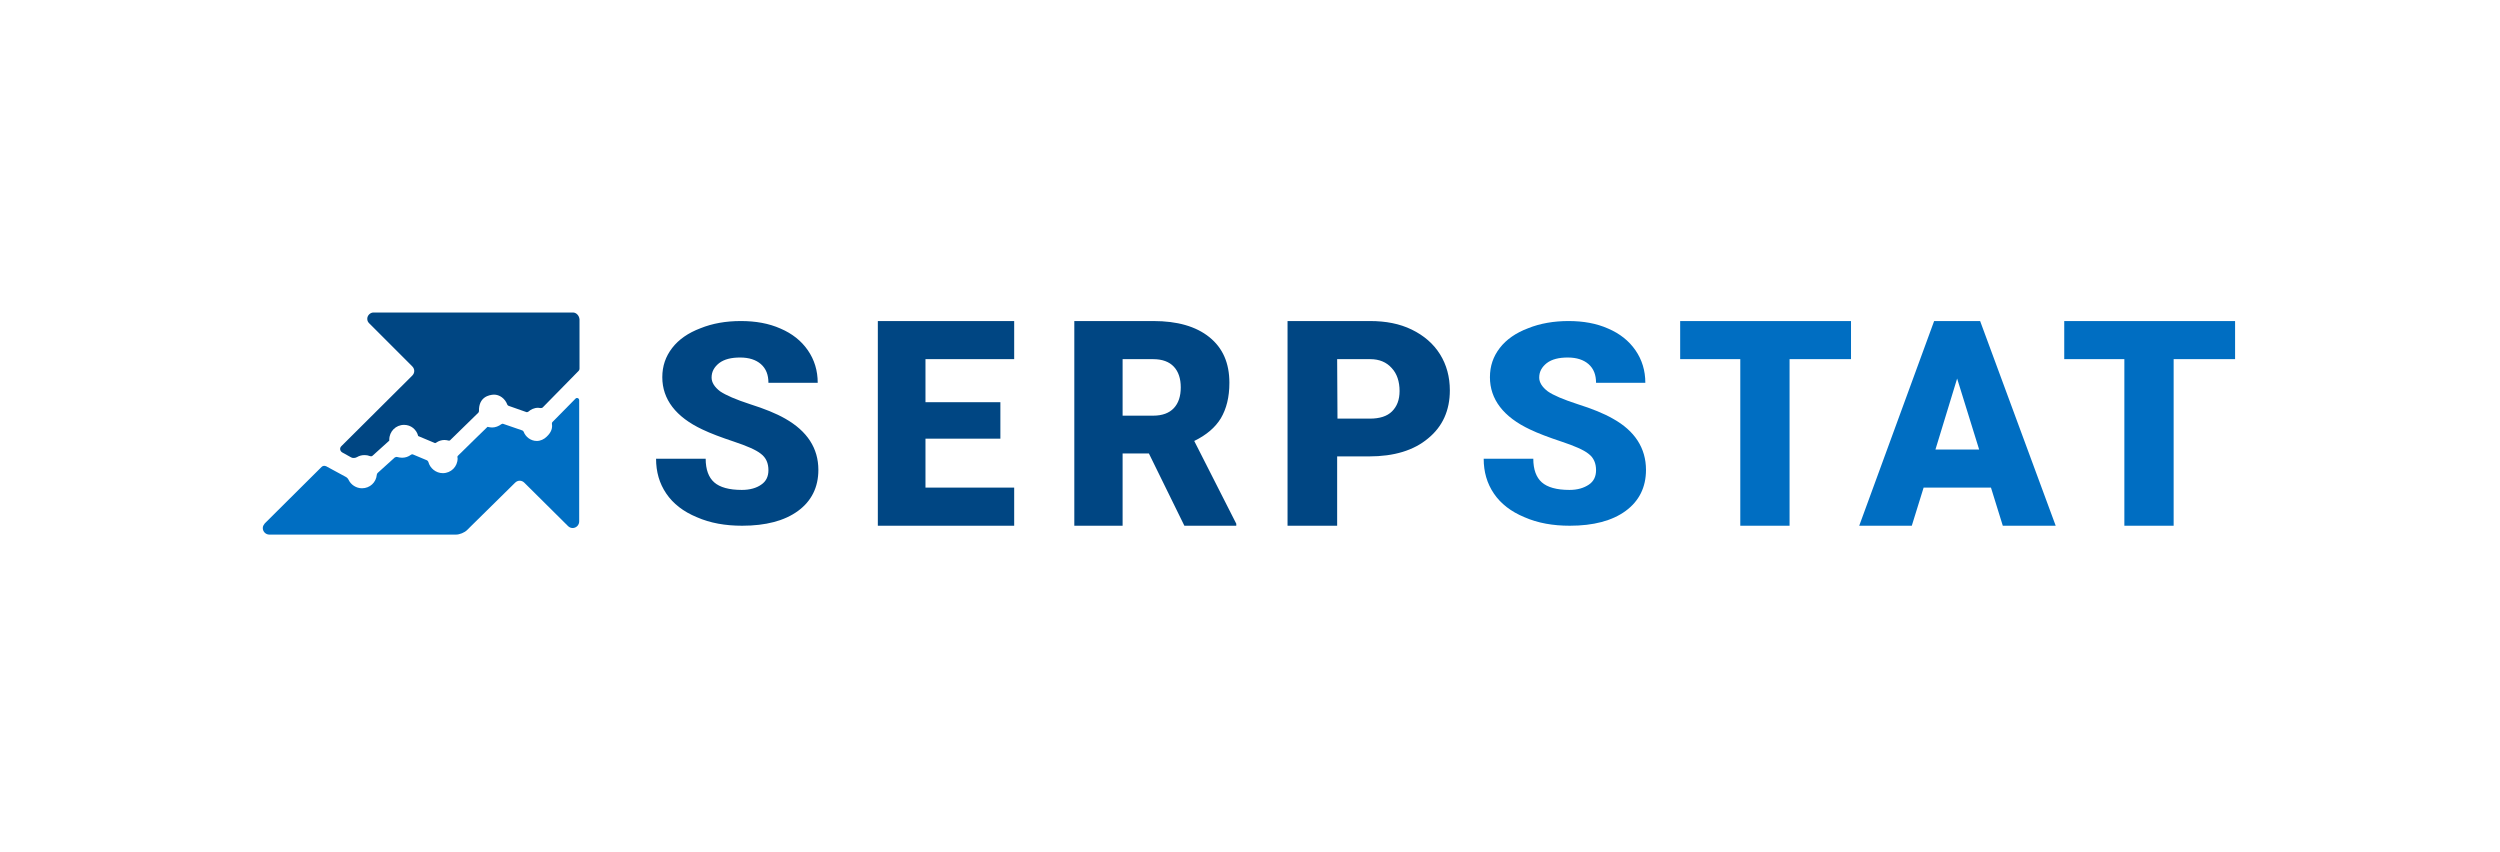 <svg width="352" height="120" viewBox="0 0 352 120" fill="none" xmlns="http://www.w3.org/2000/svg"><path d="M98.619 46.221C96.907 46.868 95.566 47.793 94.64 48.996C93.715 50.199 93.252 51.54 93.252 53.113C93.252 56.213 95.149 58.711 98.896 60.469C100.053 61.024 101.533 61.579 103.337 62.18C105.141 62.782 106.437 63.337 107.131 63.892C107.871 64.447 108.195 65.233 108.195 66.205C108.195 67.084 107.871 67.778 107.177 68.24C106.529 68.703 105.604 68.981 104.447 68.981C102.643 68.981 101.348 68.61 100.562 67.916C99.775 67.223 99.359 66.112 99.359 64.586H92.374C92.374 66.436 92.836 68.055 93.808 69.489C94.779 70.923 96.213 72.034 98.11 72.82C100.006 73.653 102.134 74.023 104.494 74.023C107.824 74.023 110.461 73.329 112.358 71.941C114.255 70.553 115.226 68.61 115.226 66.159C115.226 63.105 113.653 60.7 110.554 58.942C109.259 58.202 107.639 57.554 105.604 56.907C103.615 56.259 102.227 55.658 101.394 55.102C100.608 54.501 100.192 53.853 100.192 53.16C100.192 52.327 100.562 51.679 101.255 51.124C101.996 50.569 102.967 50.338 104.216 50.338C105.465 50.338 106.437 50.661 107.131 51.263C107.871 51.91 108.195 52.789 108.195 53.9H115.134C115.134 52.188 114.671 50.661 113.746 49.32C112.821 47.978 111.525 46.961 109.906 46.267C108.241 45.527 106.39 45.203 104.309 45.203C102.227 45.203 100.33 45.527 98.619 46.221ZM123.599 45.203V74.023H142.797V68.657H130.307V61.764H140.854V56.629H130.307V50.569H142.797V45.203M151.263 45.203V74.023H158.063V63.846H161.764L166.76 74.023H174.069V73.745L168.148 62.088C169.859 61.255 171.108 60.191 171.895 58.896C172.681 57.554 173.098 55.935 173.098 53.9C173.098 51.124 172.172 48.996 170.276 47.469C168.379 45.943 165.742 45.203 162.411 45.203H151.263ZM158.063 50.569H162.365C163.661 50.569 164.632 50.939 165.28 51.633C165.927 52.327 166.251 53.298 166.251 54.547C166.251 55.796 165.927 56.768 165.28 57.462C164.632 58.156 163.661 58.526 162.365 58.526H158.063V50.569ZM181.286 45.203V74.023H188.271V64.262H192.758C196.274 64.262 199.05 63.429 201.085 61.718C203.12 60.052 204.138 57.785 204.138 54.964C204.138 53.067 203.676 51.355 202.75 49.875C201.825 48.395 200.484 47.238 198.772 46.406C197.06 45.573 195.117 45.203 192.897 45.203H181.286ZM188.271 50.569H192.943C194.192 50.569 195.21 50.985 195.95 51.818C196.69 52.604 197.06 53.715 197.06 55.056C197.06 56.305 196.69 57.23 195.996 57.924C195.302 58.618 194.239 58.942 192.897 58.942H188.317L188.271 50.569Z" fill="#004683"/><path d="M215.148 46.221C213.436 46.868 212.095 47.793 211.17 48.996C210.244 50.199 209.782 51.54 209.782 53.113C209.782 56.213 211.679 58.711 215.426 60.469C216.582 61.024 218.062 61.579 219.867 62.18C221.671 62.782 222.966 63.337 223.66 63.892C224.4 64.447 224.724 65.233 224.724 66.205C224.724 67.084 224.4 67.778 223.706 68.24C223.012 68.703 222.133 68.981 220.977 68.981C219.173 68.981 217.877 68.61 217.091 67.916C216.305 67.223 215.888 66.112 215.888 64.586H208.903C208.903 66.436 209.366 68.055 210.337 69.489C211.308 70.923 212.743 72.034 214.639 72.82C216.536 73.653 218.664 74.023 221.023 74.023C224.354 74.023 226.991 73.329 228.887 71.941C230.784 70.553 231.755 68.61 231.755 66.159C231.755 63.105 230.183 60.654 227.083 58.942C225.788 58.202 224.169 57.554 222.133 56.907C220.144 56.259 218.71 55.658 217.924 55.102C217.137 54.501 216.721 53.853 216.721 53.16C216.721 52.327 217.091 51.679 217.785 51.124C218.525 50.569 219.497 50.338 220.746 50.338C221.995 50.338 222.966 50.661 223.66 51.263C224.4 51.91 224.724 52.789 224.724 53.9H231.663C231.663 52.188 231.2 50.661 230.275 49.32C229.35 47.978 228.055 46.961 226.436 46.267C224.77 45.527 222.92 45.203 220.838 45.203C218.803 45.203 216.86 45.527 215.148 46.221ZM236.567 45.203V50.569H245.032V74.023H251.971V50.569H260.622V45.203M272.326 45.203L261.778 74.023H269.18L270.845 68.657H280.329L281.994 74.023H289.442L278.802 45.203H272.326ZM275.564 53.298L278.663 63.291H272.511L275.564 53.298ZM290.645 45.203V50.569H299.11V74.023H306.049V50.569H314.7V45.203" fill="#006EC2"/><path d="M80.67 44H52.59C52.127 44 51.711 44.416 51.711 44.879C51.711 45.157 51.803 45.342 51.988 45.527L58.048 51.587C58.419 51.957 58.419 52.512 58.048 52.882L48.056 62.828C47.779 63.105 47.871 63.522 48.195 63.707L49.444 64.401C49.675 64.54 50.045 64.493 50.277 64.355C50.6 64.169 50.924 64.077 51.341 64.077C51.618 64.077 51.849 64.123 52.081 64.216C52.22 64.262 52.358 64.262 52.451 64.169L54.81 62.041C54.81 61.995 54.81 61.949 54.81 61.903C54.81 60.746 55.735 59.821 56.892 59.821C57.863 59.821 58.65 60.469 58.881 61.394L61.194 62.365C61.287 62.412 61.333 62.365 61.425 62.319C61.749 62.088 62.166 61.949 62.582 61.949C62.767 61.949 62.998 61.995 63.183 62.041C63.276 62.041 63.322 62.041 63.368 61.995L67.347 58.109C67.393 58.063 67.439 57.971 67.439 57.878C67.393 55.843 68.919 55.611 69.475 55.565C70.354 55.519 71.14 56.166 71.418 56.953C71.464 57.045 71.51 57.092 71.603 57.138L74.101 58.017C74.193 58.063 74.286 58.017 74.378 57.971C74.748 57.647 75.211 57.416 75.766 57.416C75.951 57.416 76.275 57.554 76.46 57.323L81.456 52.234C81.549 52.142 81.595 52.049 81.595 51.91V44.971C81.549 44.416 81.132 44 80.67 44Z" fill="#004683"/><path d="M81.549 56.351C81.549 56.074 81.225 55.935 81.04 56.12L77.802 59.405C77.709 59.497 77.709 59.59 77.709 59.682C77.802 60.237 77.663 60.839 76.969 61.486C76.599 61.856 76.09 62.088 75.581 62.088C74.748 62.088 74.008 61.533 73.731 60.792C73.684 60.7 73.638 60.654 73.546 60.607L70.862 59.682C70.77 59.636 70.677 59.682 70.585 59.728C70.215 60.006 69.752 60.191 69.29 60.191C69.058 60.191 68.873 60.145 68.642 60.099C68.642 60.099 65.589 63.059 64.525 64.123C64.386 64.262 64.386 64.262 64.432 64.54C64.432 65.696 63.507 66.621 62.351 66.621C61.379 66.621 60.546 65.927 60.315 65.048C60.269 64.956 60.223 64.863 60.13 64.817L58.141 63.984C58.048 63.938 57.91 63.984 57.863 64.031C57.493 64.308 57.077 64.447 56.614 64.447C56.383 64.447 56.152 64.401 55.967 64.355C55.828 64.308 55.735 64.355 55.597 64.401L53.191 66.575C53.099 66.668 53.052 66.76 53.052 66.853C52.96 67.916 52.081 68.749 50.971 68.749C50.138 68.749 49.398 68.24 49.074 67.546C48.981 67.361 48.843 67.223 48.658 67.13L45.928 65.65C45.697 65.557 45.466 65.557 45.281 65.742L37.278 73.699C37.139 73.884 37 74.069 37 74.347C37 74.856 37.416 75.272 37.925 75.272H64.201C64.71 75.272 65.404 74.994 65.774 74.624L66.283 74.115L72.528 67.963C72.898 67.593 73.453 67.593 73.823 67.963L79.976 74.069C80.161 74.254 80.392 74.347 80.623 74.347C81.132 74.347 81.549 73.93 81.549 73.421V56.351Z" fill="#006EC2"/></svg>